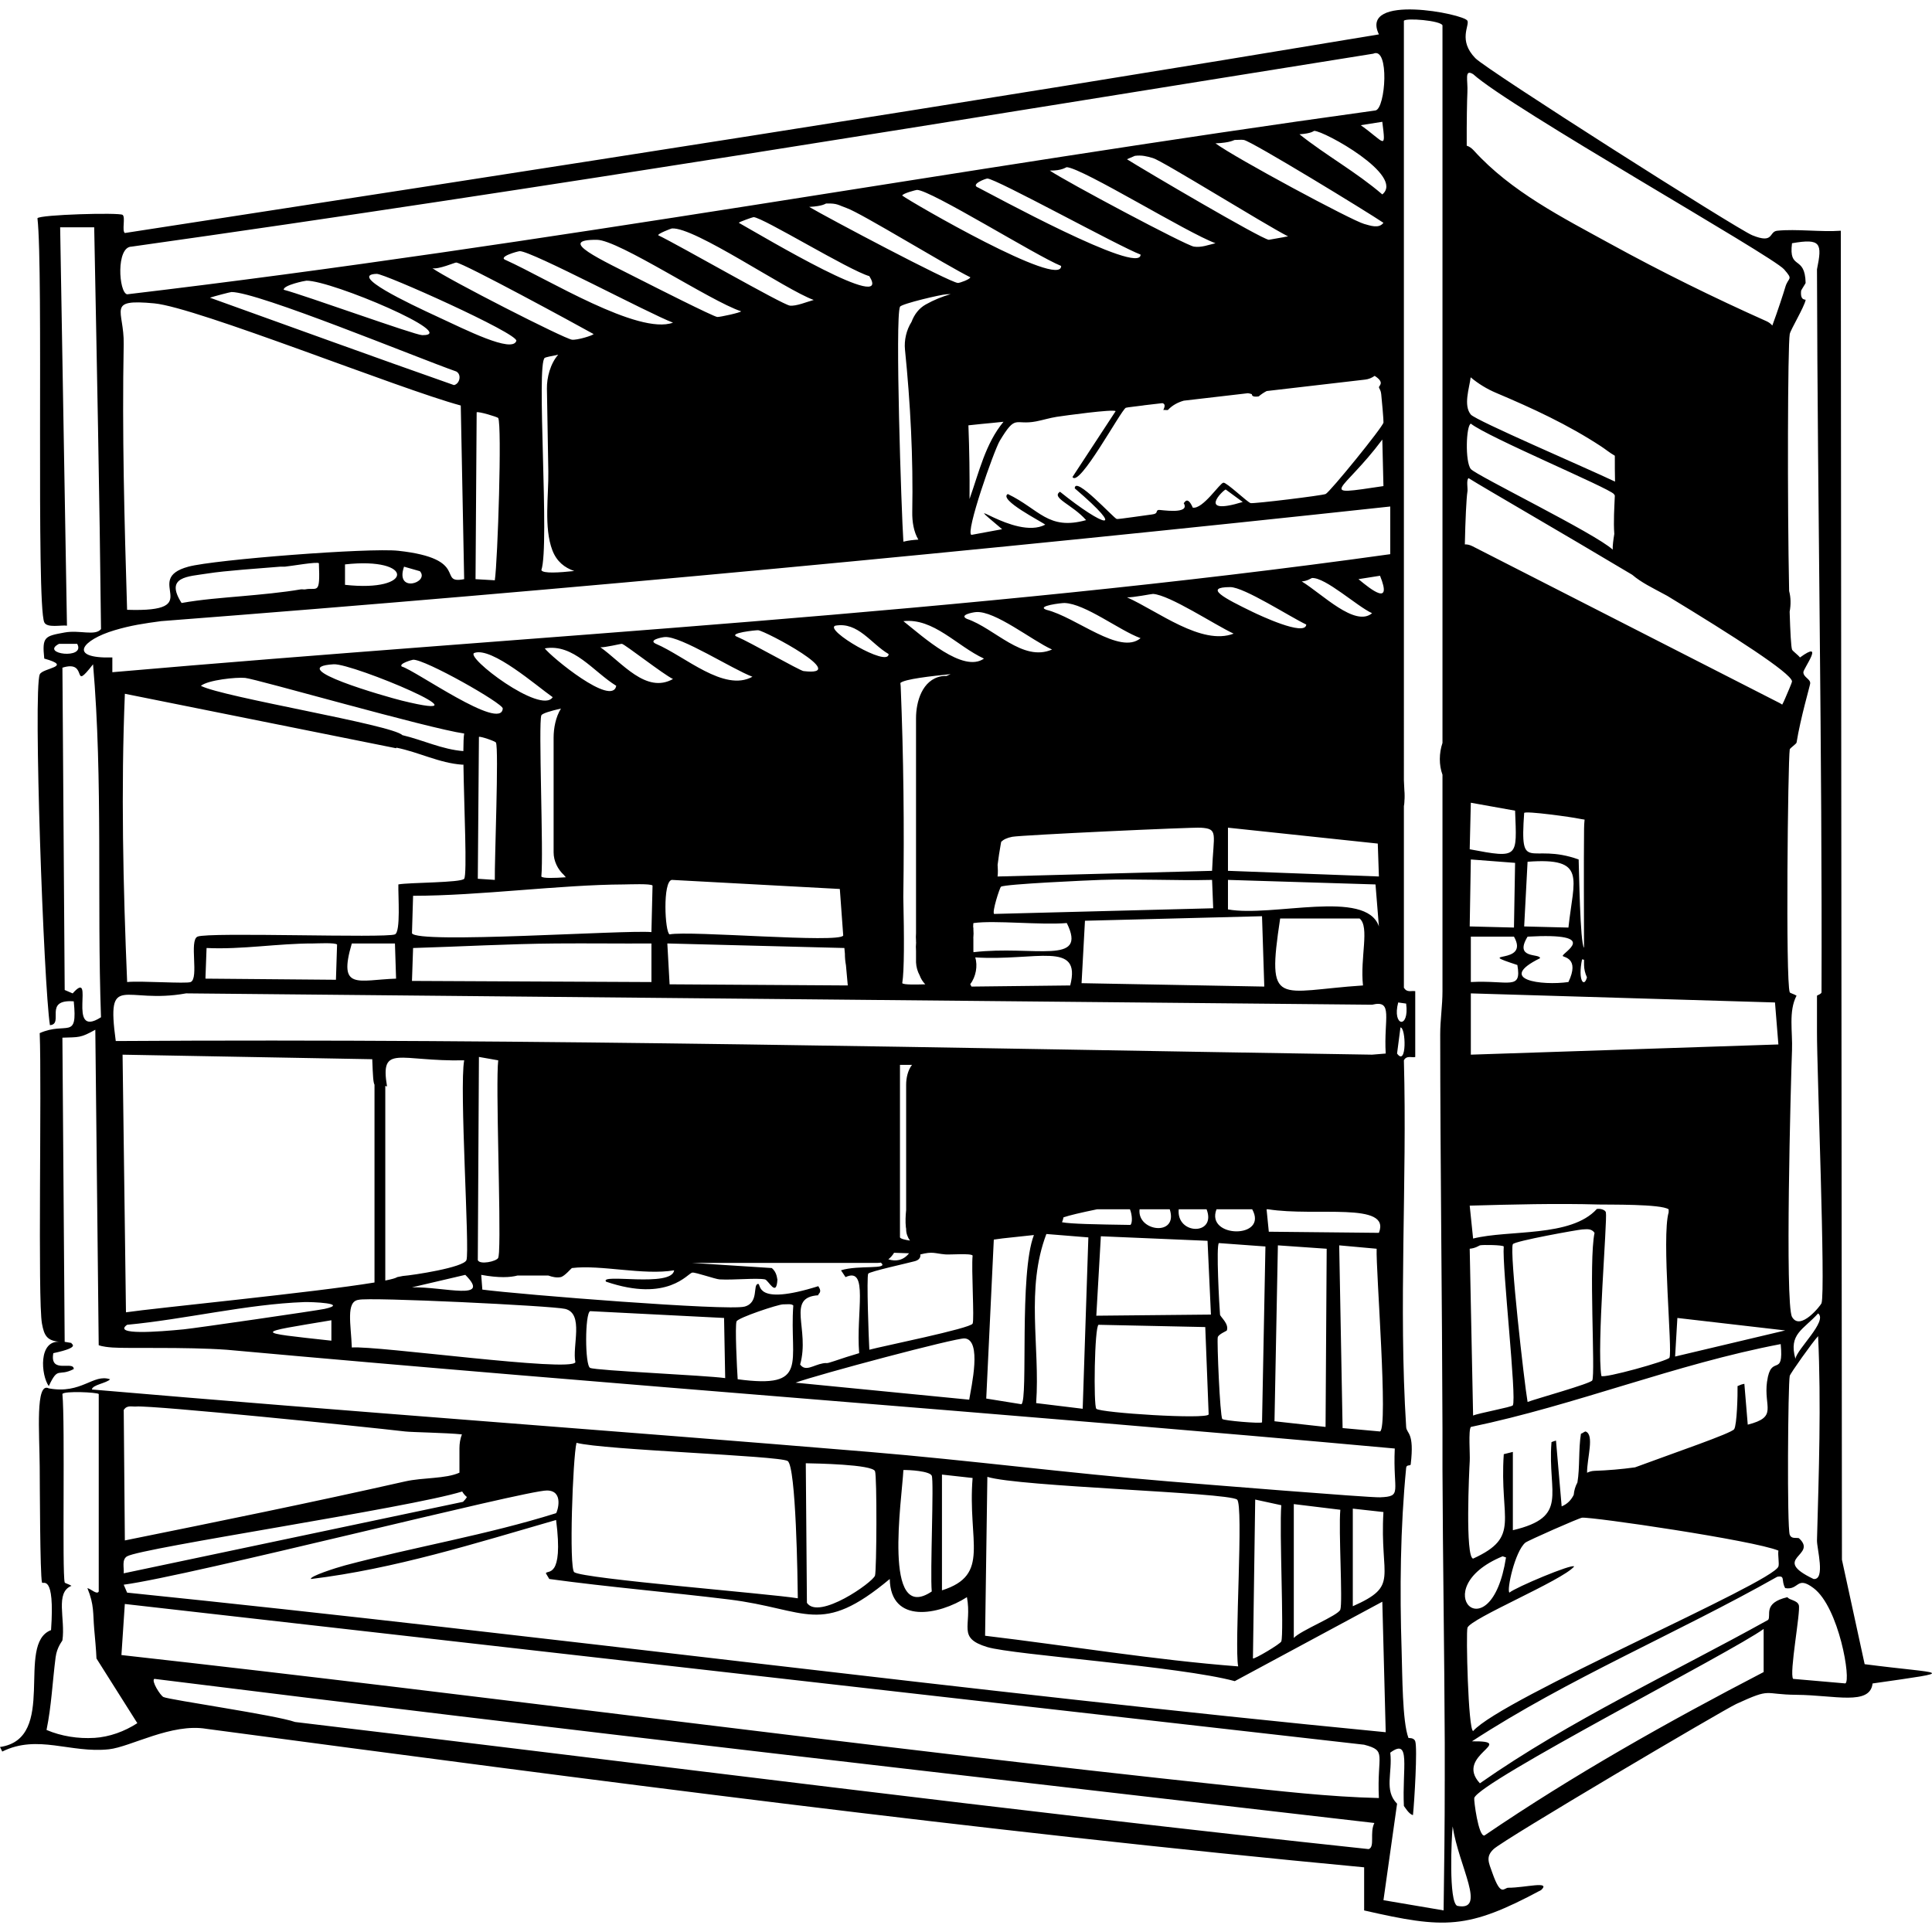 <?xml version="1.0" encoding="UTF-8"?>
<svg xmlns="http://www.w3.org/2000/svg" id="Layer_2" viewBox="0 0 1200 1200">
  <defs>
    <style>.cls-1{fill:#000;}.cls-1,.cls-2{stroke-width:0px;}.cls-2{fill:none;}</style>
  </defs>
  <g id="Layer_1-2">
    <path class="cls-1" d="M1158.16,1033.61q-7.05-32.43-14.1-64.85l-.7-825.45c-12.41.9-27.55-1.22-39.47,0-5.44.55-1.83,8.38-15.51,2.82-9.46-3.84-164.88-102.65-172-109.97-10.84-11.14-3.54-20.21-4.93-23.26-1.96-4.3-67.37-17.14-54.98,8.46C597.48,64.52,337.28,104.73,77.54,144.73c-1.97-1.43.56-9.89-1.41-11.28-2.17-1.54-51.49-.16-52.87,2.11,3.76,31.94-.86,239.47,4.23,250.95,1.66,3.75,10.78,1.56,14.1,2.11q-2.11-123.71-4.23-247.42h21.15c1.61,83.17,3.33,166.36,4.23,249.54-3.59,4.46-13.3.42-22.56,2.11-12.44,2.27-14.11,2.6-12.69,16.21,18.4,5.14-1.16,5.73-2.82,9.87-4.08,10.16,2.46,192.99,6.34,217.82,8.98-.65-4.31-16.22,14.8-14.8,2.48,24.56-4.27,12.29-21.15,19.74,1.34,34.03-1.31,165.8,1.41,180.46,1.38,7.44,3.08,10.68,11.28,11.28-13.73-1.3-11.86,20.91-7.05,27.49,5.96-12.72,5.68-5.52,15.51-10.57.07-5.47-15.11,3.39-12.69-9.87,18.01-3.85,10.52-5.74,11.28-6.34l-4.23-.7-1.41-188.92c10.25-.38,11.05.31,20.44-4.93q1.06,97.98,2.11,195.96c.43.05,1.76.91,8.46,1.41,9.39.71,45.29-.44,71.2,1.41,241.59,21.94,484.12,39.36,725.35,61.33-1.24,27.07,5.06,29.74-9.16,30.31-6.59.26-110.61-8.19-131.11-9.87-62.05-5.07-124.03-13.15-186.1-18.33-160.89-13.41-322.05-24.94-482.86-38.77.22-2.93,9.16-3.92,11.28-6.34-10.57-3.62-17.64,9.4-38.07,5.64-8.39-4.31-5.8,27.35-5.64,48.64.09,11.01.19,66.75,1.41,71.9.38,1.61,8.13-6.41,5.64,29.61-22.35,8.49,4.56,67.31-31.72,72.61l1.41,2.82c22.12-10.91,42.27,1.18,66.26-1.41,13.46-1.46,38.88-16.39,60.62-12.69,239.23,31.86,478.73,63.42,719.01,86v26.79c50.26,11.47,64.21,11.83,109.97-12.69,6.26-5.95-9.99-1.37-20.44-1.41-2.77-.01-4.52,6.01-9.87-9.16-2.27-6.45-4.32-10,.7-14.8,6.36-6.07,142.86-86.57,150.85-90.23,22.34-10.24,16.24-5.81,37.36-5.64,23.77.19,45.65,6.86,47.23-7.05,55.79-8.01,43.56-5.65-4.93-11.98ZM823.33,306.85c-2.15.94-44.22,6.08-46.52,5.64-1.84-.35-14.87-12.9-16.92-12.69-2.3.24-12.66,16.52-19.03,15.51-3.49-8.02-5.32-2.54-5.64-2.82,4.37,7.34-14.57,4.07-15.51,4.23-2.34.39.22,2.31-4.23,2.82-3.65.42-20.78,3.05-21.85,2.82-1.76-.38-26.05-27.27-26.08-19.03,32.97,28.2,18.32,24.26-9.16,2.11-5.8,3.76,7.75,7.98,16.21,17.62-23.66,6.57-28.97-6.76-48.64-16.21-6.02,3.52,21.09,17.18,23.26,19.03-19.08,10.05-56.75-22.51-26.79,2.82q-9.52,1.76-19.03,3.52c-4.07-1.02,14.01-52.54,17.62-58.51,10.19-16.85,9.04-9.37,22.56-11.98,4.13-.8,8.59-2.19,12.69-2.82,4.64-.71,35.52-4.98,36.66-3.52q-13.39,20.44-26.79,40.88c4.09,6.97,29.98-41.31,33.13-43,.47-.25,8.63-1.1,10.57-1.41.33-.05.64-.11.97-.16,3.72-.43,7.44-.87,11.17-1.3,1.52.38,1.9,1.57.56,4.28.5-.2,1.82.11,2.82,0,2.83-3.01,6.18-4.75,9.9-5.82,13.28-1.54,26.56-3.09,39.85-4.63.86.12,1.67.31,2.42.59.21.08-.6,2.06,4.23,1.41,1.63-1.38,3.3-2.46,4.99-3.35,20.41-2.37,40.83-4.75,61.25-7.12,2.12-.25,4.07-1.08,5.83-2.31,6.68,4.25,2.45,6.17,2.66,7.14.25,1.12,1.06,1.35,1.41,4.23.28,2.27,1.56,16.75,1.41,17.62-.49,2.89-33.32,43.26-35.95,44.41ZM859.28,301.92c-42.73,6.39-25.56,4.4-.7-28.9q.35,14.45.7,28.9ZM771.87,311.79c-28.98,8.88-12.04-7.49-10.57-7.75l10.57,7.75ZM562.1,217.15c3.4,33.51,5.14,67.23,4.52,100.91-.1,5.7.83,12.21,3.79,17.11-3.08.17-6.29.52-9.3,1.28-1.24-17.95-5.25-139.33-2.11-145.92.89-1.86,25.82-7.67,28.9-7.75.92-.03,1.77-.06,2.57-.1-5.23,1.53-10.39,3.58-15.49,6.45-4.26,2.39-7.14,6.29-8.81,10.79-3.23,5.06-4.65,11.49-4.07,17.22ZM502.6,128.51c8.87-.47,10.04-2.1,10.57-2.11,7.03-.21,7.48,1.01,12.69,2.82,9.12,3.16,61.76,35.58,76.83,43-.21,1.27-6.62,3.6-7.75,3.52-5.18-.35-81.19-40.63-92.34-47.23ZM338.36,222.26c.49-.34,3.85-1.07,8.36-1.95-4.92,5.53-7.14,14.31-7.02,21.08.29,17.16.58,34.32.87,51.48.25,14.84-2.86,34.88,2.51,48.9,2.71,7.08,7.65,10.84,13.58,12.89-8.99.96-19.59,1.73-20.41-.58,5.26-15.51-3.34-128.07,2.11-131.82ZM355.27,210.99c-4.84-.6-76.92-37.4-86.7-44.41,3.68.92,14.05-3.6,14.8-3.52,4.79.47,74.57,38.42,85.29,44.41-.19.84-10.19,3.92-13.39,3.52ZM272.09,196.89c-18.81-8.66-55.9-26.3-38.07-26.79,4.81-.13,87.46,36.83,86.7,41.59-2.45,7.92-31.88-7.09-48.64-14.8ZM307.34,360.43q-5.99-.35-11.98-.7l.7-103.62c.95-.78,13.06,2.91,13.39,3.52,2.39,4.44-.3,88.49-2.11,100.8ZM247.42,342.1c-18.12-1.98-114.14,5.47-130.41,9.87-29.71,8.04,12.54,28.48-38.07,26.79-1.68-54.98-3.15-109.94-2.11-164.95.4-21.32-11.26-28.24,19.03-25.38,26.5,2.51,152.26,53.2,190.33,63.44q1.06,53.93,2.11,107.85c-17.08,3.31,4.16-12.7-40.88-17.62ZM250.95,351.97q4.93,1.41,9.87,2.82c6.25,7.05-15.65,14.03-9.87-2.82ZM214.29,363.25v-12.69c43.08-4.81,43.2,17.48,0,12.69ZM189.62,366.07c-.86.17-1.94-.15-2.82,0-10.94,1.92-25.36,3.23-36.66,4.23-12.51,1.11-24.97,2.02-37.36,4.23-10.58-16.56,4.03-16.38,16.21-18.33,10.97-1.75,32.55-3.19,45.11-4.23.93-.08,1.89.07,2.82,0,3.12-.23,20.49-3.31,21.15-2.11.87,20.31-1.03,14.75-8.46,16.21ZM283.37,230.72c3.57,1.94,2.12,7.78-1.41,8.46-50.62-17.77-101.11-36.15-151.56-54.28,2.94-.97,12.7-3.52,13.39-3.52,16.4-.06,114.92,40.68,139.57,49.34ZM176.23,179.97c-.35-2.87,13.34-5.63,14.1-5.64,15.83-.11,96.13,34.07,71.9,33.84-4.52-.04-73-24.79-86-28.2ZM314.39,161.64c-5.99-1.99,7.32-5.63,8.46-5.64,7.33-.09,80.18,38.77,95.16,44.41-21.49,7.84-77.81-27.08-103.62-38.77ZM398.98,174.33c-26.18-13.37-53.84-25.61-28.2-25.38,13.59.12,70.25,37.99,89.52,44.41-.04.76-13.39,3.68-14.8,3.52-2.57-.29-40.65-19.56-46.52-22.56ZM408.85,146.13c-.53-.93,7.99-4.19,8.46-4.23,14.03-1.1,70.71,38.2,88.11,44.41-4.19,1.14-10.88,3.98-14.8,3.52-4.61-.54-69.4-37.82-81.77-43.7ZM458.9,138.38c.05-.49,8.67-3.54,9.16-3.52,5.76.15,59.06,32.95,71.9,36.66,14.79,23.63-64.39-23.72-81.06-33.13ZM800.04,146.83c-.14.02-.27.05-.41.07-.81.09-1.65.24-2.51.45l-9.06,1.6c-5.19-.8-76.83-42.96-88.09-50.04q2.47-1.06,4.93-2.11c4.2-.55,7.34.23,11.28,1.41,6.09,1.82,68.85,40.92,83.86,48.62ZM754.96,89.04c9.64-.4,11.37-2.13,11.98-2.11,1.8.04,4-.28,5.64,0,4.98.86,76.67,44.67,86.7,51.46-2.82,3.79-8.11,1.76-11.98.7-7.58-2.06-79.7-40.77-92.34-50.05ZM754.96,151.07c-4.39,1.02-8.76,2.81-13.39,2.11-5.02-.75-79.22-40.25-89.52-47.23,7.63.14,10.04-2.16,10.57-2.11,10.16.78,74.91,40.91,92.34,47.23ZM708.43,158.12c.35,13.54-94.49-38.47-100.8-41.59-5.34-1.91,4.57-5.64,5.64-5.64,5.31,0,82.18,42.39,95.16,47.23ZM659.09,165.17c.43,14.66-93.24-39.61-98.69-43.7.18-1.34,8.67-3.53,9.16-3.52,8.62.08,74.35,41.15,89.52,47.23ZM609.67,263.32c4.54-.4,9.08-.88,13.62-1.35-11.25,13.61-15.15,31.21-21.09,47.96.11-15.27-.11-30.51-.7-45.75,2.83-.29,5.59-.63,8.16-.86ZM858.58,120.76c-16.12-13.87-34.97-24.22-51.46-37.36,7.87-.52,8.69-2.11,9.16-2.11,6.05-.08,56.52,27.77,42.29,39.47ZM845.18,77.76q6.7-1.06,13.39-2.11c2.32,18.41,1.54,12.65-13.39,2.11ZM81.77,153.18c257.61-36.32,514.29-78.77,771.17-119.83,10.25-4.65,7.68,34.08,1.41,35.25-258.82,35.73-515.91,83.46-775.4,114.2-5.23-1.08-6.98-29.65,2.82-29.61ZM36.66,399.9h11.28c5.54,9.97-23.46,6.3-11.28,0ZM45.11,617.01l-4.93-2.11-1.41-200.19c16.76-5.27,4.98,15.91,19.03-2.11,6.24,72.8,2.34,146.18,4.93,219.23-22,14.14-3-31.26-17.62-14.8ZM205.83,832.72c-49.21-5.39-47.63-4.7,0-12.69v12.69ZM201.6,812.98c-4.31.96-80.11,11.97-87.41,12.69-15.94,1.56-44.38,3.74-35.25-2.82,35.65-3.34,74.39-12.82,109.97-14.1,4.57-.17,28.24.78,12.69,4.23ZM76.13,655.08l155.08,2.82c.39,10.34.6,14.36,1.4,15.83v122.85c-37.49,6.21-136.71,15.88-154.37,18.52q-1.06-80.01-2.11-160.01ZM357.39,846.11c-2.82,6.38-123.35-10.45-138.87-9.16-.5-14.22-3.82-28.64,4.23-29.61,6.16-1.81,120.52,3.72,128.29,5.64,11.86,2.93,4.24,23.21,6.34,33.13ZM288.31,658.6c-3.12,16.71,3.55,118.24,1.41,124.06-1.69,4.59-33.01,9.38-39.47,9.87l-3.52.7c-.78.61-3.4,1.33-7.42,2.13v-120.86c.34.08.7.17,1.08.3-4.44-26.63,7.42-15.33,47.93-16.21ZM255.88,799.58q16.57-3.88,33.13-7.75c16.41,16.47-12.9,7.33-33.13,7.75ZM309.98,777.21c-.03.27-.05.54-.06.83-.12,1.62-.27,2.76-.46,3.21-.97,2.24-11.54,4.5-12.69,1.41q.35-63.09.7-126.18,5.99,1.06,11.98,2.11c-1.68,14.91,1.67,98.63.52,118.61ZM366.55,849.63c-3.32-1.48-3.28-33.93,0-35.25q41.59,2.11,83.18,4.23l.7,37.36c-12.29-1.73-80.04-4.64-83.88-6.34ZM299.59,800.99l-.7-9.16c11.17,2.05,18.13,1.6,22.59.41h19.07c2.53.93,5.2,1.49,7.68,1,2.5-.5,6.6-5.58,7.05-5.64,17.88-2.21,44.4,4.67,63.44,1.41-1.43,10.88-46.59,1.69-42.29,7.05,38.49,13.11,50.75-5.29,53.57-5.64,2.07-.25,14.3,4.08,16.92,4.23,8.78.51,22.88-1.01,28.2,0,2.2.42,7.18,11.58,7.75,0-.3-.26-.13-4.29-3.52-7.05-24.08-1.54-37.62-2.41-49.84-3.2h115.68c.66,0,1.29-.07,1.91-.18,5.55,4.57-13.9,1.34-24.74,4.79l2.82,4.23c14.59-6.8,6.42,21.94,8.46,47.23-5.24,1.51-10.35,3.18-15.51,4.93-6.09,2.06-3.69.8-7.05,1.41-6.04,1.1-10.76,5.37-14.1.7,6.22-21.98-9.01-41.72,11.28-43-.32-1.11,2.79-1.48,0-5.64-40,12.55-35.3-1.53-37.36-1.41-3.56.21.75,11.67-8.46,14.1-10.45,2.76-139.68-7.51-162.83-10.57ZM562.64,762.15c.04.37.12.73.18,1.09v.32c0,2.49.9,4.96,2.38,6.99-3.42-.51-5.85-1.17-6.21-1.98v-107.15h7.46c-2.65,3.39-3.63,8.28-3.63,12.39v77.75c-.36,3.59-.52,7.16-.18,10.59ZM564.63,778.44c-3.61,4.54-8.36,5.19-12.88,3.74,1.42-1.07,2.62-2.47,3.57-4.06,2.29.08,4.8.17,9.31.32ZM568.16,783.37c4.49-1.28,3.26-4.16,3.52-4.23,7.85-1.99,8.6-.6,15.51,0,2.95.26,15.83-.83,16.92.7-.87,8.23,1.17,39.84,0,42.29-1.43,3.01-56.21,14.04-64.15,16.21-.4-6.81-1.78-45.13-.7-47.23.68-1.33,25.24-6.71,28.9-7.75ZM458.19,856.68c-.44-6.39-1.77-33.25-.7-35.95.89-2.27,25.95-10.61,28.9-10.57,2.49.03,5.15-.51,6.34.7-2.55,35.52,10.37,51.85-34.54,45.82ZM601.99,869.37q-53.93-5.29-107.85-10.57c14-5.09,99.62-27.91,105.03-27.49,10.88.84,4.14,29.88,2.82,38.07ZM634.42,872.19l-21.85-3.52c2.39-50.13,2.46-51.76,4.7-98.74,2.8-.36,5.5-.75,5.52-.75,6.35-.68,12.7-1.36,19.05-2.05.12,0,.21.02.33.03-9.28,23.79-3.46,101.96-7.75,105.03ZM672.48,875.01q-14.45-1.76-28.9-3.52c2.49-35.33-6.65-70.77,6.34-105.03q13.04,1.06,26.08,2.11l-3.52,106.44ZM659.64,759.15c.4-.97.71-1.99.92-3.04,3.7-1.25,10.53-2.88,20.86-5h20.41c1.48,3.58,1.62,8.75.26,9.71-21.91-.33-36.86-.61-42.45-1.66ZM680.94,875.01c-1.82-1.87-1.13-51.29,1.41-52.16l66.26,1.41,2.11,54.28c-1.42,3.21-67.33-1.01-69.79-3.52ZM680.94,817.21q1.41-24.67,2.82-49.34,33.13,1.41,66.26,2.82,1.06,22.91,2.11,45.82-35.6.35-71.2.7ZM707.81,751.1h18.73c5.56,17.18-20.41,13.9-18.73,0ZM732.12,751.1h17.31c6.37,16.4-18.89,16.07-17.31,0ZM783.86,883.47c-1.18.84-23.96-1.1-24.67-2.11-1.47-2.07-3.37-48.27-2.82-50.75.42-1.9,5.52-3.9,5.64-4.23,1.47-4.22-4.1-8.42-4.23-9.87-.45-5.02-2.52-43.12-.7-44.41q14.45,1.06,28.9,2.11-1.06,54.63-2.11,109.26ZM755.6,751.1h22.16c10.28,18.54-29.22,18.05-22.16,0ZM786.69,751.1h1c29.23,4.71,76.55-4.91,68.77,14.64l-68.38-.7c-.7-6.99-.71-7.06-1.39-13.94ZM823.33,886.29q-15.86-1.76-31.72-3.52l2.11-109.26q15.16,1.06,30.31,2.11-.35,55.34-.7,110.67ZM857.17,889.11q-11.63-1.06-23.26-2.11-1.06-56.75-2.11-113.49,11.63,1.06,23.26,2.11c-.54,12.91,7.31,111.18,2.11,113.49ZM860.69,654.37l-8.46.7c-260.12-4.02-520.16-10.17-780.33-8.46-5.92-43.68,5.05-22.58,43.7-29.61q368.31,3.52,736.63,7.05c13.38-3.28,7.16,8.67,8.46,30.31ZM518.81,388.62c14.2-2.55,22.19,11.25,33.13,17.62-.05,8.67-40.26-15.07-33.13-17.62ZM526.57,612.08q-55.34-.35-110.67-.7-.7-12.69-1.41-25.38,54.98,1.41,109.97,2.82c.12,1.32.22,2.48.32,3.53,0,2.35.2,4.79.65,7.18.29,3.25.56,6.12,1.14,12.54ZM521.63,552.16q1.06,14.45,2.11,28.9c-2.19,4.94-95.2-3.18-107.85-.7-2.94-1.31-4.39-33.06,1.41-33.84q52.16,2.82,104.33,5.64ZM499.07,416.82c-2.29-.28-33.84-18.24-40.88-21.15-7.06-2.49,11.83-4.32,12.69-4.23,4.78.52,58.22,29,28.2,25.38ZM467.35,420.34c-17.69,9.72-41.9-12.8-59.92-20.44-5.08-2.29,3.42-4.1,5.64-4.23,9.94-.56,41.81,19.96,54.28,24.67ZM418.01,421.75c-16.73,9.38-31.68-10.25-45.11-19.74,2.57.33,12.73-2.23,13.39-2.11,1.92.34,25.81,19.05,31.72,21.85ZM255.88,579.65q.35-11.63.7-23.26c41.33-.01,91.39-6.89,131.11-7.05,2.79-.01,16.69-.62,17.62.7l-.7,28.9c-16.46-1.46-145.72,7.51-148.74.7ZM404.62,586v23.97q-74.37-.35-148.74-.7.35-10.22.7-20.44c29.5-.88,59.33-2.59,88.82-2.82,19.73-.16,39.48.12,59.21,0ZM307.34,546.52q-5.29-.35-10.57-.7.35-44.06.7-88.11c.72-.58,10.15,2.67,10.57,3.52,1.88,3.83-.93,74.03-.7,85.29ZM350.26,543.48c.27.34.54.68.82,1.02.15.14.31.24.45.38-7.19.51-14.43.75-15.29-.46,1.46-14.26-1.92-95.48,0-100.1.49-1.17,5.62-2.74,12.19-4.22-3.31,5.3-4.57,12.25-4.57,18.08v71.23c0,5.31,2.52,10.53,6.4,14.07ZM382.77,425.98c-2.55,13.27-40.45-17.99-44.41-23.26,17.92-3.12,30.17,14.48,44.41,23.26ZM343.29,433.03c-7.16,11.21-54.97-25.23-48.64-27.49,10.89-3.9,38.78,20.63,48.64,27.49ZM312.27,440.08c-.93,14.41-54.62-23.96-62.74-26.08-2-1.89,6.64-4.21,7.05-4.23,7.29-.43,55.89,27.12,55.69,30.31ZM249.54,435.15c-9.12-2.25-74.03-20.65-42.29-22.56,11.8-.71,102.24,37.34,42.29,22.56ZM288.31,455.59c-.34,1.97-.49,5.86-.51,10.93-13.15-1-25.16-6.91-37.88-9.91-6.21-6.45-111.28-23.5-125.15-30.62,4.48-3.66,21.97-5.46,27.49-4.93,6.99.66,113.8,31.38,136.05,34.54ZM246.01,464.75c.08-.14.13-.24.2-.36,13.86,2.75,26.71,9.61,40.96,10.57.24.02.46,0,.68-.04.37,26.19,2.39,68.16.46,70.89-1.79,2.53-34.43,2.26-40.88,3.52-.18,7.01,1.52,29.4-2.11,31.02-5.61,2.49-115.98-1.55-122.65,1.41-5.29,2.34,1.06,25.85-4.23,28.2-2.68,1.19-31.24-.87-39.47,0-2.48-59.52-3.87-119.42-1.41-179.05q84.24,16.92,168.47,33.84ZM246.01,607.85c-23.57.79-36.22,7.65-27.49-21.85h26.79q.35,10.93.7,21.85ZM209.36,586.7q-.35,10.93-.7,21.85-40.53-.35-81.06-.7.35-9.52.7-19.03c22.02,1.06,44.33-2.87,66.26-2.82,2.42,0,13.85-.64,14.8.7ZM846.59,612.08c-53.08,3.47-60.01,14.66-51.46-41.59h49.34c6.38,5.26.21,24.31,2.11,41.59ZM762.71,564.85v-18.33q45.82,1.41,91.64,2.82,1.06,13.04,2.11,26.08c-7.95-23.5-66.01-5.56-93.75-10.57ZM604.55,582.52c.17-1.73.2-3.49.04-5.26v-.71c-.02-.35-.1-.67-.14-1.01.06-.71.09-1.4.11-2.09.08-.04.16-.12.24-.13,13.07-1.82,41.47,1.35,57.8,0,13.19,26.56-20.26,13.73-57.97,18.1-.02-.44,0-.88-.05-1.33v-7.12c0-.15-.03-.29-.04-.44ZM605.74,594.66c37.7,2.39,66.16-10.65,58.99,17.42q-30.66.35-61.33.7c-.3-.5-.54-1-.77-1.5,3.55-4.54,4.74-11.49,3.1-16.63ZM617.5,567.67c-1.57-.89,3.49-16.45,4.23-16.92,2.62-1.67,54.52-3.98,62.03-4.23,22.98-.77,46.09.57,69.08,0q.35,8.81.7,17.62-68.02,1.76-136.05,3.52ZM619.64,537.1c.52-4.24,1.16-8.46,1.94-12.75.1-.57.2-1.06.29-1.51,1.44-1.4,3.61-2.48,6.91-3.1,5.76-1.08,111.17-5.99,117.01-5.64,11.2.67,7.93,3.58,7.05,26.79l-133.23,3.52c.3-2.46.19-4.92.02-7.31ZM673.89,571.9q54.98-1.41,109.97-2.82.7,21.85,1.41,43.7l-113.49-2.11q1.06-19.38,2.11-38.77ZM762.71,540.88v-26.79q46.52,4.93,93.05,9.87.35,10.22.7,20.44l-93.75-3.52ZM843.77,359.72q6.7-1.06,13.39-2.11c7.77,19.22-5.48,8.7-13.39,2.11ZM852.23,380.87c-10.53,8.88-30.91-11.91-43.7-19.74,3.55-.22,6.01-2.09,6.34-2.11,8.36-.54,28.14,17.71,37.36,21.85ZM811.35,387.92c-.56,7.74-29.75-6.12-33.13-7.75-17.9-8.66-30.88-15.48-14.1-15.51,8.61-.01,36.98,18.41,47.23,23.26ZM766.23,393.56c-19.9,7.62-47.14-14.04-66.26-22.56,3.77.24,15.4-2.17,16.21-2.11,10.5.73,38.16,19.12,50.05,24.67ZM708.43,396.38c-12.83,10.78-40.08-13.12-58.51-17.62-6.7-2.41,9.66-4.29,11.28-4.23,12.92.47,33.91,16.96,47.23,21.85ZM653.45,403.43c-18.24,7.97-35.57-13.18-52.87-19.03-5.01-2.34,3.23-4.03,5.64-4.23,11.77-.96,34.85,17.69,47.23,23.26ZM611.16,409.07c-12.94,9.11-37.67-13.41-50.05-23.26,18.75-2.07,33.12,15.39,50.05,23.26ZM590.42,418.73c-.84.35-1.68.73-2.52,1.12-1.05-.04-2.11,0-3.18.19-11.94,2.19-15.76,15.83-15.76,26.02v133.57c-.11,1.53-.14,3.06,0,4.62v.71c0,.15.04.28.05.43-.17,1.74-.2,3.49-.05,5.27v7.12c.15,2.86.89,5.53,2.24,8,.76,2.12,1.94,3.98,3.51,5.61-5.71.14-13.54.35-14.31-.73,1.28-7.64,1.22-28.46.66-53.55.64-43.63.15-87.25-1.63-130.86-.03-.68-.1-1.35-.2-2.03,2.48-2.43,19.35-4.28,31.18-5.5ZM863.51,344.21c-263.23,36.8-529.29,50.26-793.73,73.31-.03-3.05.04-6.11,0-9.16-28.19.75-18.83-10.91,1.41-16.92,10.38-3.08,18.32-4.21,28.9-5.64,254.83-19.6,509.6-43.78,763.42-71.2v29.61ZM1118.69,180.68c.06-.61,2.83-4.65,2.82-4.93-.4-17.79-10.67-7.42-8.46-24.67,18.03-3.16,18.82.02,15.51,16.21.37,149.62,3.29,299.41,2.82,449.03,0,1.02-2.82,1.94-2.82,2.11-.02,7.5.02,15.02,0,22.56-.07,23.28,5.4,160.45,2.82,168.47-.38,1.17-13.22,17.64-18.33,8.46-4.44-7.98-.78-145.46,0-165.65.44-11.31-2.28-24.14,2.82-33.84-1.66-1.07-4.01-1.54-4.23-2.11-2.66-7.06-1.13-143.39,0-150.85.12-.79,4.1-3.43,4.23-4.23,2.56-15.67,8.22-34.79,8.46-36.66.36-2.83-4.18-3.8-4.23-7.05-.03-2.24,13.72-20.66-2.11-9.16-1.15-1.58-4.64-4.01-4.93-4.93-.61-1.89-1.09-10.65-1.48-23.5.83-4.4.74-8.91-.32-12.85-1.15-54.85-.89-152.52.38-159.61.48-2.66,8.87-16.47,9.87-21.15.14-.67-3.44.89-2.82-5.64ZM1117.28,955.37c-1.85-.39-4.62.56-5.64-2.11-1.76-4.61-1.08-93.87,0-98.69.33-1.48,14.11-20.94,17.62-24.67,1.94,42.33.46,84.56-.7,126.88-.13,4.85,5.44,24.65-2.11,23.97-27.3-13.03,3.11-14.37-9.16-25.38ZM1115.16,843.99c-4.35-15.5,4.88-18,14.1-28.2,6.12,4.68-13.07,22.04-14.1,28.2ZM914.97,46.04c22.82,20.76,185.62,112.68,193.14,121.24,6.11,6.95,2.59,4.53.7,11.28-.7,2.51-4.74,14.92-7.99,23.64-.95-1.1-2.13-2.03-3.59-2.68-32.97-14.73-65.35-30.69-97-48.07-29.77-16.34-61.71-32.45-84.79-57.94-1.47-1.62-2.96-2.58-4.43-3.02-.08-14.59.19-28.85.42-33.17.39-7.36-2.08-14.67,3.52-11.28ZM1002.66,331.68c-.6,3.76-1.08,7.19-.98,9.71-10.53-9.89-84.88-46.15-88.11-50.05-3.68-4.44-2.95-27.18,0-28.2,10.64,8.44,85.66,39.9,88.82,43.7.24.28.42.62.61.95-.31,7.76-.9,16.02-.33,23.88ZM913.56,257.51c-4.75-5.74-.94-16.37-.1-23.15,4.73,3.98,10.1,7.25,15.7,9.62,22.7,9.6,44.6,19.7,65.27,33.25,2.78,1.82,5.42,4.03,8.3,5.66.09.06.18.14.27.2-.07,4.29.05,12.09.12,16.04-17.79-8.5-86.51-37.94-89.56-41.63ZM911.45,305.44c.33-2.08-.82-7.32.7-8.46,10.58,6.64,56.43,33.01,101.66,60.03,5.62,4.83,12.74,8.19,19.44,11.85.77.42,1.56.83,2.33,1.25,41.15,24.96,76.71,47.81,77.47,53.04.11.76-3.36,8.4-4.23,10.57-.53,1.32-1.17,2.62-1.85,3.92-.43-.31-.88-.6-1.37-.85-63.65-32.5-127.3-64.99-190.96-97.49-1.7-.87-3.31-1.22-4.8-1.17.32-15.22.97-28.78,1.59-32.71ZM997.44,753.06c-.33-1.73-3.82-2.57-5.64-2.11-16.1,17.72-54.28,12.72-76.83,18.33q-1.06-10.22-2.11-20.44c26.71-.73,53.65-1.46,80.36-.7,5.69.16,38.61-.39,43.21,3v1.88c-4.51,15.29,2.52,86.34.49,90.29-1,1.95-41.12,13.13-42.29,11.28-2.95-18.08,3.77-96.52,2.82-101.51ZM988.99,857.39c-.98,1.99-35.01,11.41-40.18,13.39-2.03-11.51-11.35-93.56-9.16-97.98.98-1.97,40.8-9.07,43-9.16,2.86-.12,5.78-.77,7.75,2.11-3.74,17.78.61,87.53-1.41,91.64ZM939.64,872.89c-.66,1.09-21.54,4.89-24.67,6.34q-1.06-51.81-2.11-103.62c3.51-.25,6.02-2.04,6.34-2.11,1.79-.43,14.13-.25,14.8.7-1.1,12.51,8.19,94.45,5.64,98.69ZM942.46,599.39c2.82,16.02-5.37,9.31-28.9,10.57v-28.2h26.79c10.33,18.21-26.28,8.33,2.11,17.62ZM913.56,533.83q13.75,1.06,27.49,2.11-.35,20.09-.7,40.18-13.75-.35-27.49-.7.35-20.79.7-41.59ZM912.86,527.49q.35-14.45.7-28.9,13.75,2.47,27.49,4.93c1.1,29.13,2.53,29.79-28.2,23.97ZM913.56,655.08v-38.07q94.46,2.82,188.92,5.64,1.06,13.04,2.11,26.08l-191.03,6.34ZM983.89,514.82c-.23,24.61-.07,49.24-.02,73.85-2.52-2.72-3.05-48.75-3.34-54.84-30.39-10.9-36.58,9.81-33.84-28.9.9-1.44,30.29,2.7,33.84,3.52.89.21,2.25.38,3.69.62-.21,1.91-.31,3.84-.33,5.74ZM985.68,607c-1.65,6.66-5.8,2.29-3.04-11.13.56.11.92.18,1.24.25,0,1.03,0,2.07,0,3.1,0,2.69.66,5.35,1.79,7.79ZM974.18,576.13q-13.75-.35-27.49-.7,1.06-20.09,2.11-40.18c37.08-2.8,28.66,10.25,25.38,40.88ZM948.81,581.77c46.44-2.6,21.31,10.04,21.85,11.98.26.93,10.72,1.11,3.52,16.21-16.43,2.34-45.16-1.27-17.62-14.8,0-3.16-16.37.75-7.75-13.39ZM911.45,1011.06c1.81-5.77,59.03-29.45,66.26-38.07-.74-2.06-36.52,13.02-40.18,16.21-1.84-1.45,3.39-25.54,9.87-31.02,1.47-1.24,33.33-15.32,35.25-15.51,6.17-.62,106.57,14.07,121.95,20.44-.44,2.93.64,8.02,0,9.87-3.54,10.18-171.94,82.02-189.62,102.21-3.09-.86-4.49-61.08-3.52-64.15ZM933.3,966.65l2.11.7c-9.48,60.78-51.14,19.54-2.11-.7ZM1097.54,858.09c-2.2,16.08,7.06,21.94-11.98,26.79q-1.06-12.69-2.11-25.38c-2.72.5-3.2,1.16-4.23,1.41.13,5.23-.37,24.27-2.11,26.79-1.79,2.59-36.51,14.42-61.56,23.7-8.37,1.16-16.81,1.87-25.25,2.17-1.65.06-3.16.5-4.54,1.18-.12-8.94,4.79-23.72-.99-25.64-1.21.35-1.61,1.07-2.82,1.41-1.57,9.65-.63,21.12-2.19,30.27-1.29,2.35-2.07,5.02-2.29,7.67-1.57,3.21-3.93,5.73-7.5,7.18q-1.76-20.44-3.52-40.88c-3.86,1.06-2.67,1.37-2.82,1.41-2.45,31.71,11.12,45.98-23.97,54.28v-48.64c-1.88.46-3.79.96-5.64,1.41-2.81,41.02,10.88,51.19-19.03,64.85-5.02-.62-2.47-54.89-2.11-60.62.25-4.13-.93-19.19.7-21.15,65-13.51,127.15-39.05,192.44-51.46,2.06,21.67-6.03,5.48-8.46,23.26ZM1040.44,842.58q.7-11.98,1.41-23.97l66.97,7.75q-34.19,8.11-68.38,16.21ZM868.45,622.65q2.47.35,4.93.7c2.14,16.09-8.89,14.26-4.93-.7ZM867.74,654.37q1.06-8.11,2.11-16.21c3.44.01,4.01,24.7-2.11,16.21ZM840.25,937.04q9.52,1.06,19.03,2.11c-2.44,41.34,10.24,45.57-19.03,58.51v-60.62ZM803.6,934.22q14.45,1.76,28.9,3.52c-1.18,12.78,1.59,57.26,0,62.03-1.22,3.66-24.84,12.99-28.9,17.62v-83.18ZM779.63,931.4l16.21,3.52c-1.3,15.73,1.74,79.37,0,84.59-.52,1.55-16.81,11.21-17.62,10.57q.7-49.34,1.41-98.69ZM613.27,917.3c19.2,6.13,148.73,9.59,155.08,14.1,4.22,3-1.76,91.27.7,103.62-52.25-3.99-104.87-12.79-157.19-19.03q.7-49.34,1.41-98.69ZM585.07,915.89q9.52,1.06,19.03,2.11c-3.2,39.66,11.42,60.19-19.03,69.79v-71.9ZM561.11,913.07c3.4-.14,16.33.6,17.62,3.52,1.45,3.29-1.09,60.28,0,71.9-30.71,20.77-18.46-57.7-17.62-75.43ZM543.48,913.78c1.29,2.98,1.02,61.77,0,64.85-1.4,4.25-34.97,27.82-42.29,16.92q-.35-43.35-.7-86.7c6.11.13,41.16.68,43,4.93ZM358.09,896.16c16.87,4.48,125.45,7.94,131.11,11.28,5.29,3.12,6.22,74.51,6.34,85.29-17.16-2.84-133.23-12.08-138.87-16.21-3.35-2.46-.9-71.17,1.41-80.36ZM345.4,939.86c-42.95,13.49-87.76,20.9-131.11,32.43-5.47,1.45-22.23,6.84-21.15,8.46,52.04-6.31,102.1-22.2,152.26-36.66,4.78,37.27-5.8,30.72-6.34,33.13l2.11,3.52c37.01,5.06,74.32,8.15,111.38,12.69,49.09,6.01,56.91,23.32,100.1-12.69.5,28.3,30.58,22.41,47.93,11.28,3.34,18.04-6.47,25.25,12.69,31.02,16.15,4.86,119.83,11.92,153.67,21.15q45.82-24.67,91.64-49.34l2.11,81.06c-260.64-25.24-521.03-60-781.74-86.7l-2.11-4.93c41.37-5.5,249.42-58.68,262.93-58.51,10.78.13,6.31,13.37,5.64,14.1ZM84.59,873.6c11.64-.69,140.44,12.41,167.06,15.51,4.4.51,25.46.79,35.25,1.81-1.06,2.73-1.53,5.76-1.53,8.52v15.27c-8.65,3.89-22.61,2.91-33.71,5.42-57.88,13.07-115.96,24.9-174.11,36.66q-.35-40.53-.7-81.06c2.07-3.11,4.79-1.94,7.75-2.11ZM78.95,966.65c9.03-5.3,175.83-30.18,208.12-40.25.77,1.31,1.76,2.49,2.93,3.43-.58,1.04-1.5,2.09-2.4,2.98q-105.38,22.2-210.77,44.41c.37-3.29-1.39-8.52,2.11-10.57ZM58.51,1079.43c-9.85.61-20.41-.99-29.61-4.93,3.08-14.89,3.7-30.11,5.64-45.11.83-6.46,4.15-10.01,4.23-10.57,1.95-13.32-4.73-29.69,5.64-33.84-1.65-1.05-4.09-1.59-4.23-2.11-1.66-6.31.33-98.27-1.41-117.01.8-2.06,21.8-1.09,22.56,0v122.65c-1.16,2.18-4.68-1.54-7.05-2.11,4.31,10.47,3.39,15.67,4.23,25.38.51,5.89,1.17,12.46,1.41,18.33q12.69,20.09,25.38,40.18c-7.97,5.15-17.27,8.57-26.79,9.16ZM850.12,1148.51c-222.57-23.69-444.58-52.48-666.84-78.95-12.08-4.3-78.01-13.73-81.77-15.51-1.92-.91-7.74-10.14-5.64-11.28,252.33,31.54,505.56,60.27,757.78,89.52-3.06,5.98.49,14.83-3.52,16.21ZM856.46,1116.79c-31.3-.72-62.66-4.45-93.75-7.75-229.3-24.38-458.25-55.52-687.29-81.06l2.11-31.72q384.88,43.7,769.76,87.41c14.51,3.84,7.85,5.84,9.16,33.13ZM897.35,1106.22c.03,26.79-.32,53.57-.7,80.36l-37.36-6.34q4.23-29.96,8.46-59.92c-8.25-8.29-2.72-19.16-4.23-31.72,12.96-9.59,7.33,9.89,8.46,33.13.32.23,3.12,5.23,5.64,5.64.91-8.77,2.85-41.63,1.41-45.82-.85-2.48-4.15-1.89-4.23-2.11-3.84-10.22-3.75-39.47-4.23-54.28-1.21-37.59-.82-76.13,2.82-113.49.22-2.23,2.68-.96,2.82-2.11,2.42-20.29-2.54-18.84-2.82-23.26-4.79-75.67.65-151.94-1.41-227.69,1.59-3.41,5.61-1.44,7.05-2.11v-40.88c-2.65-.41-5.06,1.06-7.05-2.11v-112.83c.17-.91.3-1.82.32-2.72,0-.13,0-.25,0-.38.11-1.19.16-2.38.13-3.55,0-.98-.04-1.95-.14-2.91-.06-2.17-.17-4.34-.31-6.5V12.91c1.35-1.91,22.67-.17,23.97,2.82,0,95.16.01,190.33,0,285.49,0,8.46,0,16.92,0,25.38,0,44.95,0,89.89,0,134.84-2.15,6.33-2.24,13.74,0,19.77,0,44.8-.01,89.6,0,134.4,0,9.06-1.41,17.84-1.41,26.79.04,81.78,1.18,163.53,1.41,245.31.02,8.46-.03,16.92,0,25.38.22,56.4,1.18,112.8,1.41,169.18.03,7.99,0,15.98,0,23.97ZM905.1,1183.76c-5.35-2.45-3.59-42.07-2.82-49.34,3.79,25.01,21.44,53.02,2.82,49.34ZM1095.43,1038.55c-59.45,30.88-118,63.78-173.41,101.51-3.76.84-6.67-22.03-6.34-23.26,2.64-10.08,160.43-90.88,179.75-105.03v26.79ZM1146.18,1045.6q-16.21-1.41-32.43-2.82c-2.59-3.27,4.78-41.95,3.52-45.82-1.01-3.13-6.06-3.08-7.05-4.93-15.45,3.56-9.94,11.31-11.98,14.1-59.93,33.31-122.78,62.14-179.05,101.51-16.26-17.51,23.94-26.38-4.93-26.08,60.06-39.13,127.15-66.92,189.62-102.21,5.15-.93,2.27,2.29,4.93,7.05,8.7,1.51,7.01-8.01,17.62,0,15.85,11.95,23.47,57.45,19.74,59.21Z"></path>
    <rect class="cls-2" x="0" width="1200" height="1200"></rect>
  </g>
</svg>
